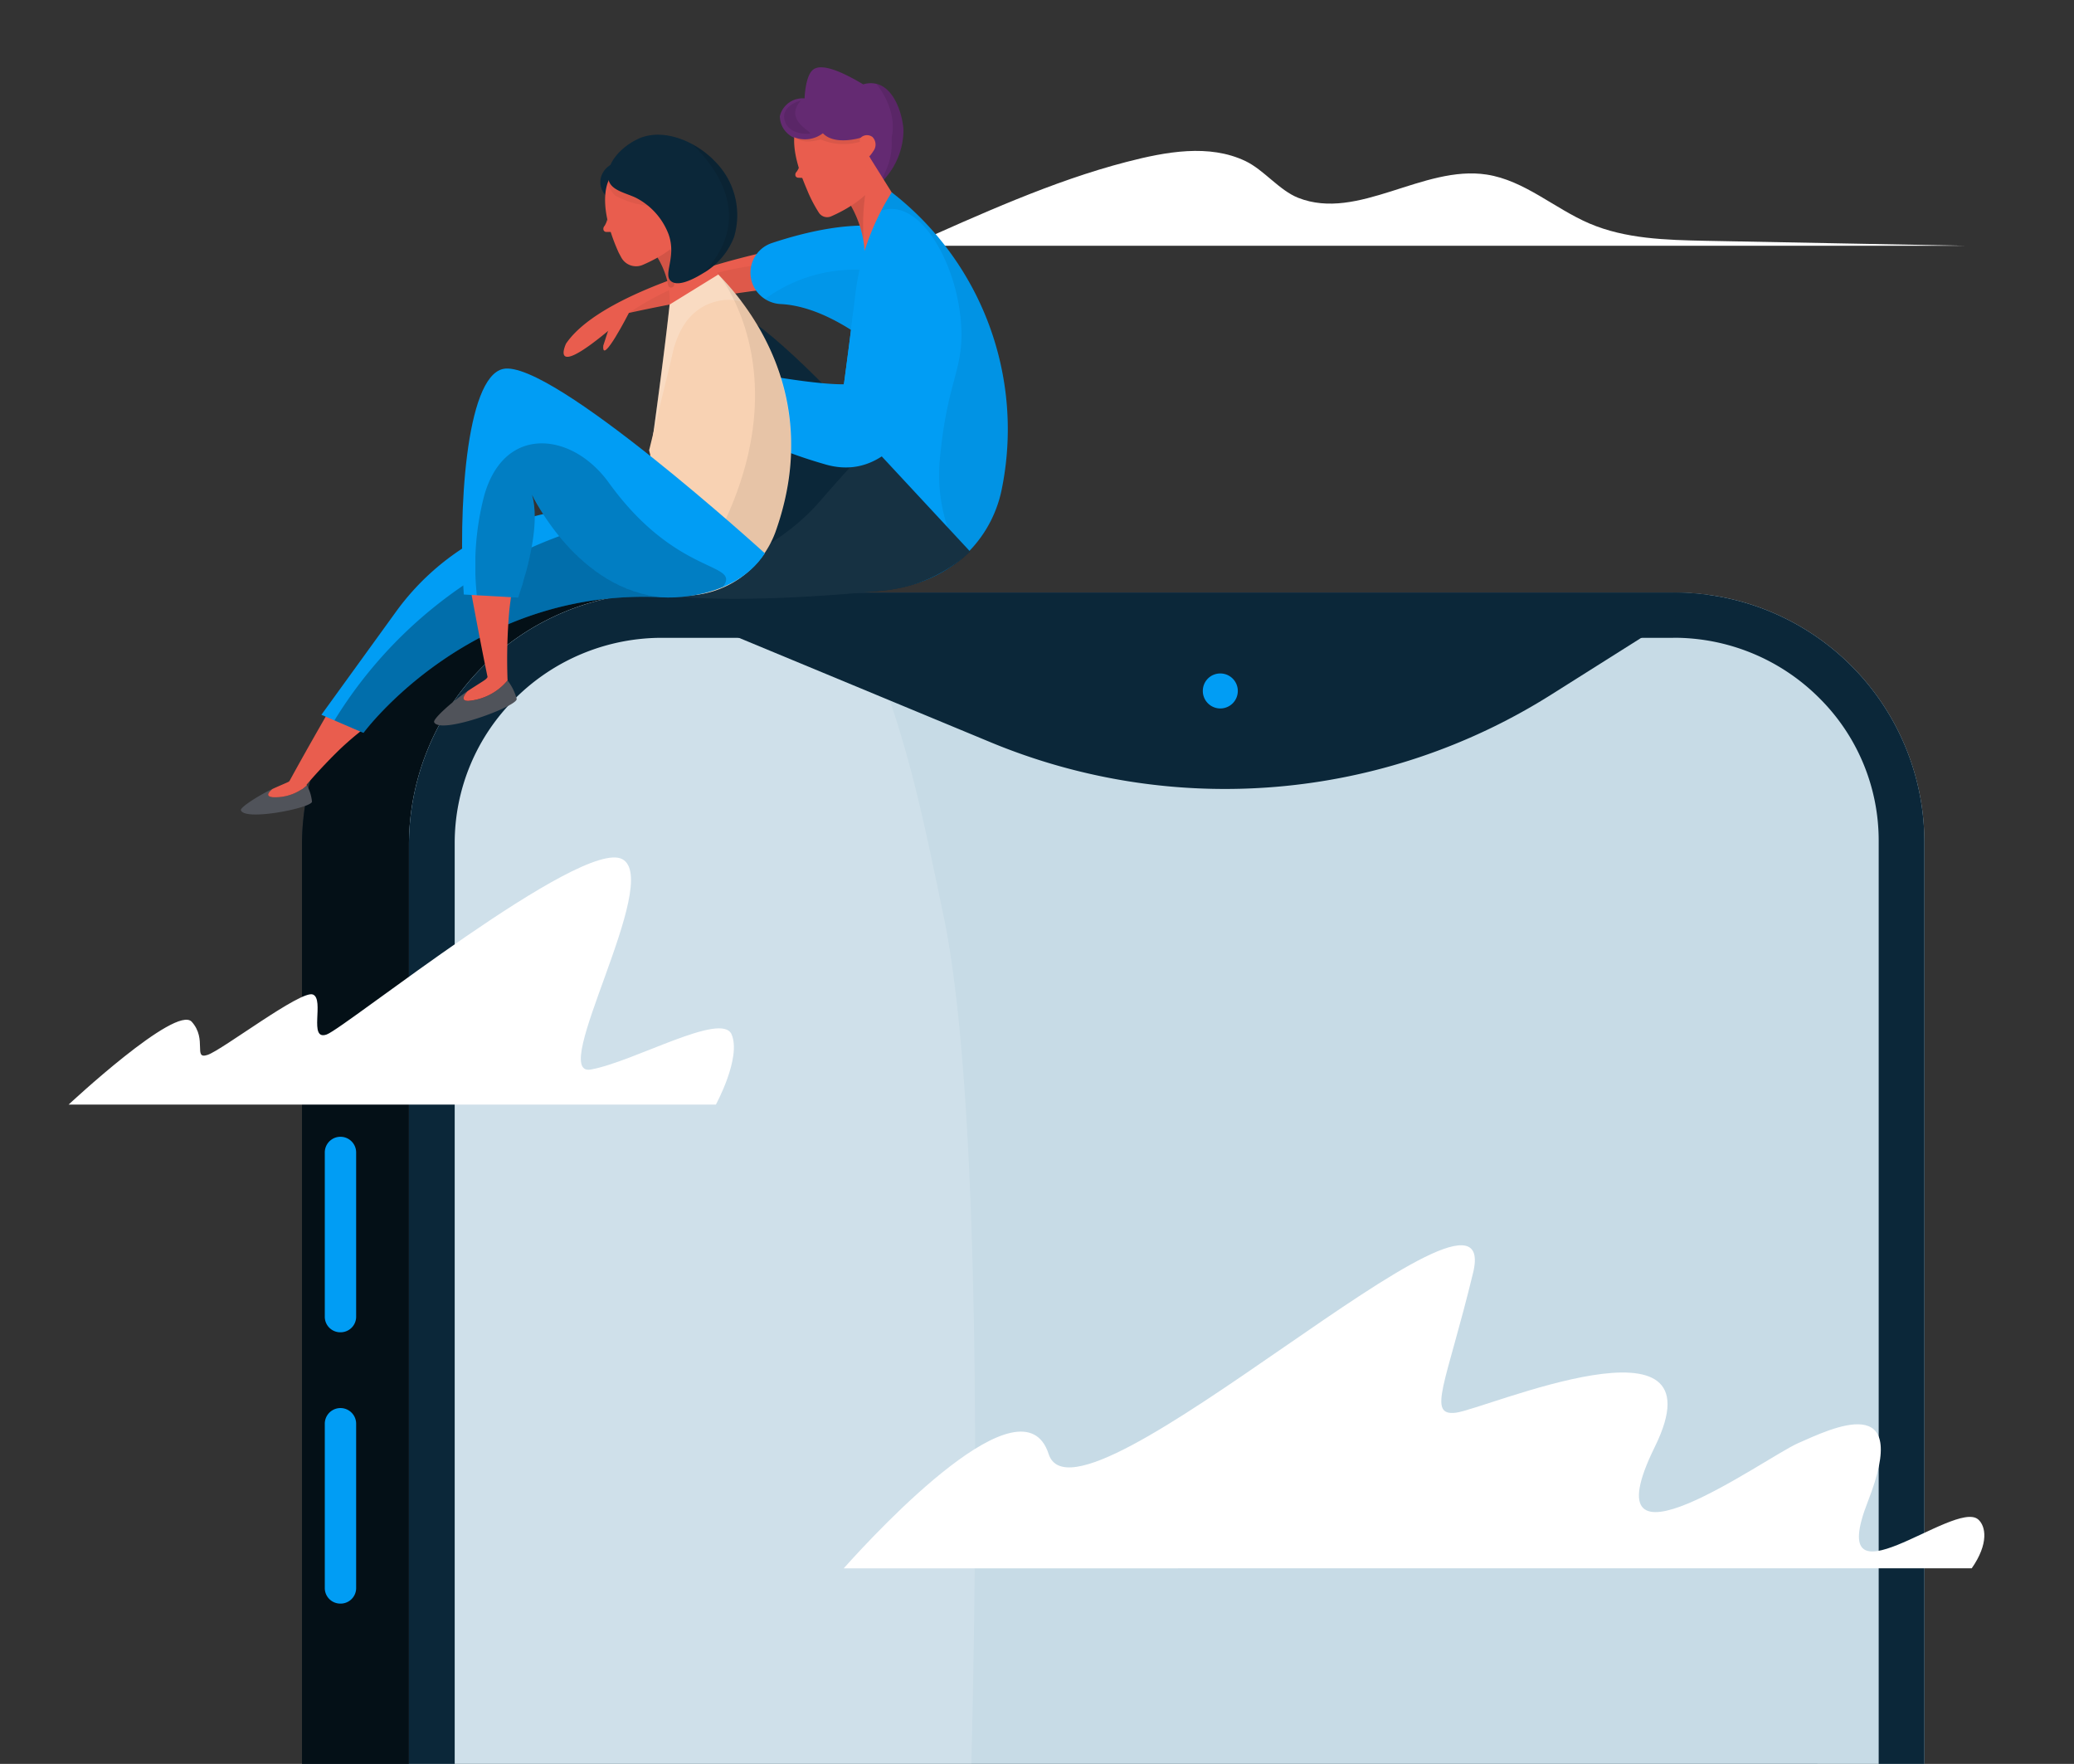 <svg xmlns="http://www.w3.org/2000/svg" xmlns:xlink="http://www.w3.org/1999/xlink" width="147" height="125" viewBox="0 0 147 125"><rect x="0" y="0" width="147" height="125" fill="#333333" stroke="none"/><defs><style>.a{fill:none;}.b{clip-path:url(#a);}.c{fill:#e95d4e;}.d,.y{opacity:0.05;}.ag,.ai,.d,.k,.r,.t{mix-blend-mode:multiply;isolation:isolate;}.e{clip-path:url(#b);}.f{fill:#019df4;}.g{clip-path:url(#c);}.h{fill:#0b2739;}.i{fill:#f8d2b3;}.j{clip-path:url(#d);}.k{opacity:0.6;}.l{clip-path:url(#e);}.m{fill:#c7dbe6;}.n{opacity:0.15;}.o{clip-path:url(#f);}.p{fill:#fff;}.q{fill:#642a72;}.r{opacity:0.1;}.s{clip-path:url(#g);}.ad,.t{opacity:0.07;}.u{clip-path:url(#h);}.v{clip-path:url(#i);}.w{clip-path:url(#j);}.x{clip-path:url(#k);}.z{clip-path:url(#l);}.aa,.ai{opacity:0.2;}.ab{clip-path:url(#m);}.ac{clip-path:url(#n);}.ae{clip-path:url(#o);}.af{fill:#50535a;}.ag{opacity:0.3;}.ah{clip-path:url(#p);}.aj{clip-path:url(#q);}.ak{clip-path:url(#r);}.al{clip-path:url(#s);}</style><clipPath id="a"><rect class="a" width="146" height="125" transform="translate(0.345 0.467)"/></clipPath><clipPath id="b"><rect class="a" width="9.213" height="3.385"/></clipPath><clipPath id="c"><rect class="a" width="7.953" height="5.021"/></clipPath><clipPath id="d"><rect class="a" width="147" height="125" transform="translate(0.168 0.467)"/></clipPath><clipPath id="e"><rect class="a" width="107.408" height="206.839"/></clipPath><clipPath id="f"><rect class="a" width="104.351" height="201.453"/></clipPath><clipPath id="g"><rect class="a" width="2.54" height="7.287"/></clipPath><clipPath id="h"><rect class="a" width="4.691" height="1.315"/></clipPath><clipPath id="i"><rect class="a" width="1.855" height="2.364"/></clipPath><clipPath id="j"><rect class="a" width="1.006" height="3.231"/></clipPath><clipPath id="k"><rect class="a" width="8.962" height="25.832"/></clipPath><clipPath id="l"><rect class="a" width="27.295" height="10.435"/></clipPath><clipPath id="m"><rect class="a" width="7.876" height="23.845"/></clipPath><clipPath id="n"><rect class="a" width="3.113" height="1.993"/></clipPath><clipPath id="o"><rect class="a" width="5.149" height="21.954"/></clipPath><clipPath id="p"><rect class="a" width="24.288" height="15.528"/></clipPath><clipPath id="q"><rect class="a" width="17.771" height="10.926"/></clipPath><clipPath id="r"><rect class="a" width="1.21" height="2.719"/></clipPath><clipPath id="s"><rect class="a" width="3.222" height="9.131"/></clipPath></defs><g transform="translate(-119.224 -1.676)"><g transform="translate(119.057 1.209)"><g transform="translate(0.823 0)"><g class="b" transform="translate(0)"><path class="c" d="M1025.772,152.509s-11.323,2.421-14.08,6.474c0,0-1.526,3.179,4.454-2.172a107.935,107.935,0,0,1,11.1-1.837s1.59-2.993-1.47-2.465" transform="translate(-972.227 -134.167)"/><g class="d" transform="translate(43.919 19.259)"><g class="e"><path d="M1050.789,164.245s5.373-1.158,9.213-1.648l-.1-1.737a20.641,20.641,0,0,0-9.115,3.385h0" transform="translate(-1050.789 -160.86)"/></g></g><path class="c" d="M1035.345,192.22l.685-2.11,1.129-.2s-1.952,3.814-1.814,2.31" transform="translate(-993.24 -167.266)"/><path class="f" d="M1124.189,141.227h0a2.213,2.213,0,0,1,1.225-3.215c2.316-.769,5.782-1.627,8.485-1.039v9.448s-3.886-3.873-7.867-4.083a2.264,2.264,0,0,1-1.843-1.11" transform="translate(-1071.353 -120.324)"/><g class="d" transform="translate(53.568 19.602)"><g class="g"><path d="M1132.658,165.857a2.3,2.3,0,0,0,1.112.354,12.117,12.117,0,0,1,6.113,2.609l.728-4.921a10.726,10.726,0,0,0-7.953,1.958" transform="translate(-1132.658 -163.799)"/></g></g><path class="h" d="M1060.92,201.936l-1.321-.219c.28-6.89,1.167-18.524,4.517-18.879,4.221-.447,18.625,17.721,18.625,17.721-3.777,3.687-9.189,2.741-9.189,2.741-7.455-1.337-10.451-10.1-10.451-10.1.4,2.393-.891,5.949-2.181,8.739" transform="translate(-1014.641 -161.011)"/><path class="i" d="M1137.206,343.857h5.828a.218.218,0,0,0,.17-.357l-.155-.185a1.116,1.116,0,0,0-.719-.391l-2.615-.22a1.269,1.269,0,0,1-1.135-.978h-1.7Z" transform="translate(-1082.815 -301.395)"/><path class="h" d="M869.631,566.855h76.909A14.972,14.972,0,0,0,961.6,551.971V377.616a17.7,17.7,0,0,0-17.8-17.6H872.168a17.876,17.876,0,0,0-17.978,17.771v173.8a15.354,15.354,0,0,0,15.441,15.264" transform="translate(-833.441 -317.555)"/></g></g><g transform="translate(0 0)"><g class="j"><g class="k" transform="translate(21.572 42.462)"><g class="l"><path d="M869.631,566.855h76.909A14.972,14.972,0,0,0,961.6,551.971V377.616a17.7,17.7,0,0,0-17.8-17.6H872.168a17.876,17.876,0,0,0-17.978,17.771v173.8a15.354,15.354,0,0,0,15.441,15.264" transform="translate(-854.19 -360.017)"/></g></g><path class="m" d="M933.957,566.855h76.909a14.972,14.972,0,0,0,15.058-14.885V377.616a17.7,17.7,0,0,0-17.8-17.6H936.494a17.876,17.876,0,0,0-17.978,17.771v173.8a15.354,15.354,0,0,0,15.441,15.264" transform="translate(-889.363 -317.555)"/><g class="n" transform="translate(30.196 44.78)"><g class="o"><path class="p" d="M986,515.1c-15.228-7.951-20.709-26.573-20.02-47.47.6-18.22,1.135-53.31-1.776-67.157-1.356-6.445-2.675-13.555-5.94-20.553H945.478a18.226,18.226,0,0,0-18.113,18.337V573.98a16.248,16.248,0,0,0,11.514,4.781l76.432,2.608a16.507,16.507,0,0,0,16.4-16.608v-59.6c-2.944,2.063-5.6,3.9-7.9,5.427-12.971,8.621-25.36,11.009-37.813,4.507" transform="translate(-927.365 -379.916)"/></g></g><path class="h" d="M1008.122,363.218a14.555,14.555,0,0,1,10.3,4.217,14.22,14.22,0,0,1,4.266,10.181V551.97a11.765,11.765,0,0,1-11.819,11.683h-76.91a12.147,12.147,0,0,1-12.2-12.063v-173.8a14.391,14.391,0,0,1,4.317-10.3,14.729,14.729,0,0,1,10.422-4.268h71.627m0-3.2H936.495a17.875,17.875,0,0,0-17.977,17.771v173.8a15.353,15.353,0,0,0,15.441,15.264h76.91a14.972,14.972,0,0,0,15.057-14.885V377.616a17.7,17.7,0,0,0-17.8-17.6" transform="translate(-889.364 -317.555)"/><path class="h" d="M1133.682,360.017h-68.806a18.184,18.184,0,0,0-4.024.463l24.458,10.147A43.341,43.341,0,0,0,1125,367.272l11.216-7.075a18.137,18.137,0,0,0-2.532-.18" transform="translate(-1014.924 -317.555)"/><path class="p" d="M620.459,134.67c4.973-2.2,10.129-4.577,15.4-5.941,2.782-.719,5.851-1.294,8.438-.054,1.306.627,2.382,2.067,3.731,2.6,4.242,1.671,8.848-2.345,13.36-1.648,2.678.414,4.8,2.407,7.285,3.469,2.558,1.092,5.425,1.166,8.211,1.224,5.636.117,12.783.234,18.42.351Z" transform="translate(-555.845 -116.788)"/><path class="p" d="M-109.527,259.54c1.221-1.75,1-2.991.456-3.462-1.684-1.46-10.937,6.693-7.812-1.287s-2.6-5.148-4.948-4.119-15.1,10.3-10.156.257-12.017-2.672-14.1-2.415-.685-2.059,1.218-9.917c2.3-9.517-28,19.282-30.084,12.847-1.819-5.621-11.98,5.251-14.525,8.1Z" transform="translate(249.446 -147.934)"/><path class="p" d="M713.836,538.635s7.611-7.109,8.728-5.867.07,2.692,1.117,2.347,6.633-4.625,7.471-4.279-.349,3.313.978,2.83,18.085-13.943,20.947-12.424-5.307,15.461-2.234,14.909,9.287-4.141,9.985-2.485-1.117,4.97-1.117,4.97Z" transform="translate(-708.805 -459.89)"/><path class="f" d="M869.011,704.989h0a1.1,1.1,0,0,0,1.111-1.1V692.246a1.111,1.111,0,0,0-2.223,0v11.644a1.1,1.1,0,0,0,1.111,1.1" transform="translate(-844.712 -610.108)"/><path class="f" d="M869.011,870h0a1.1,1.1,0,0,0,1.111-1.1V857.254a1.111,1.111,0,0,0-2.223,0V868.9a1.1,1.1,0,0,0,1.111,1.1" transform="translate(-844.712 -755.891)"/><path class="f" d="M1395.942,410.439a1.24,1.24,0,1,0,1.24-1.226,1.233,1.233,0,0,0-1.24,1.226" transform="translate(-1310.522 -361.02)"/><path class="q" d="M1148.346,48.953a5.226,5.226,0,0,0,1.908-4.021c-.069-1.123-.652-2.963-1.927-3.266a1.8,1.8,0,0,0-.926.041c-2.224-1.332-3.165-1.369-3.569-1.028-.546.462-.586,2.022-.586,2.022a1.659,1.659,0,0,0-1.754,1.258,1.684,1.684,0,0,0,1.873,1.659l4.981,3.335" transform="translate(-1086.052 -35.261)"/></g></g><g transform="translate(17.236 6.284)"><g class="r" transform="translate(44.434 0.122)"><g class="s"><path d="M1194.417,56.811l.184.708.441.3a5.228,5.228,0,0,0,1.907-4.021c-.069-1.123-.652-2.963-1.927-3.266,0,0,3,3.415-.6,6.283" transform="translate(-1194.417 -50.528)"/></g></g><path class="c" d="M1151.133,65.268c-.556-1.306-1.685-3.958-.362-5.566a3.465,3.465,0,0,1,3.719-.967,3.341,3.341,0,0,1,1.6,1.41,4.416,4.416,0,0,1,.615,1.9,4.7,4.7,0,0,1-.291,1.74c-.653,1.726-2.648,2.781-3.637,3.211a.7.7,0,0,1-.871-.26,9.98,9.98,0,0,1-.775-1.468" transform="translate(-1110.936 -57.482)"/><g class="t" transform="translate(39.35 3.079)"><g class="u"><path d="M1151.278,76.76s.372.531,1.746.138a4.15,4.15,0,0,0,2.788.168.35.35,0,0,1,.157-.4L1153,75.914Z" transform="translate(-1151.278 -75.914)"/></g></g><path class="q" d="M1153.968,56.641l-.786-1.883,0-1.167-.609-.164s-1.831.577-2.681-.317a2.09,2.09,0,0,1-2.267.176l-.075-1.232,3.658-2.571,2.912,1.823.332.843a4.614,4.614,0,0,1-.063,3.532Z" transform="translate(-1108.637 -49.483)"/><path class="c" d="M1190.16,81.938v-.012a.649.649,0,0,1,.837-.055.768.768,0,0,1,.069.993,3.221,3.221,0,0,1-.294.393Z" transform="translate(-1146.228 -77.981)"/><path class="c" d="M1190.073,83.34l-.011.481a1.432,1.432,0,0,0,.294.082c-.006-.024-.091-.527-.091-.527Z" transform="translate(-1146.141 -79.396)"/><path class="c" d="M1151.141,100a1.5,1.5,0,0,1-.215.439.291.291,0,0,0-.078.305.222.222,0,0,0,.2.12c.074.005.2.008.342.017l-.237-.915a.247.247,0,0,0-.016.033" transform="translate(-1111.531 -94.086)"/><g class="r" transform="translate(38.505 1.306)"><g class="v"><path d="M1145.3,60.692s-1.376.342-1.174,1.326,1.36,1.077,1.783,1.026-1.918-.9-.61-2.352" transform="translate(-1144.108 -60.692)"/></g></g><path class="c" d="M1184.308,98.25a7.61,7.61,0,0,1,.973,3.2s1.321-.411,2.758-2.8l-2.428-3.879Z" transform="translate(-1141.065 -89.489)"/><g class="r" transform="translate(43.247 8.008)"><g class="w"><path d="M1184.348,118.977a7.6,7.6,0,0,0,1.006-.762,14.72,14.72,0,0,0-.1,3.231,8.591,8.591,0,0,0-.9-2.47" transform="translate(-1184.348 -118.215)"/></g></g><path class="f" d="M1167.677,116.537a21.247,21.247,0,0,1,7.792,21.073,8.754,8.754,0,0,1-8.642,7.007h-4.649s1.959-12.548,2.909-20.764a17.341,17.341,0,0,1,2.4-7Z" transform="translate(-1121.544 -108.725)"/><path class="f" d="M1178.788,187.224l-.718,9.467h-2.809c.432-3.036.877-6.31,1.226-9.188Z" transform="translate(-1133.085 -171.177)"/><g class="t" transform="translate(45.398 7.812)"><g class="x"><path d="M1203.14,116.856l.193-.318a21.247,21.247,0,0,1,7.792,21.073,8.523,8.523,0,0,1-2.729,4.759,8.44,8.44,0,0,1-1.357-2.97,11.762,11.762,0,0,1-.292-3.961c.507-5.417,1.612-6.185,1.525-9.128-.117-3.962-2.29-8.326-4.723-8.584a2.391,2.391,0,0,0-.953.1c.171-.328.35-.653.542-.971" transform="translate(-1202.598 -116.538)"/></g></g><path class="h" d="M1024.424,281.187c1.486-5.426,20.647-6.966,20.647-6.966h0l6.578,7.081a10.276,10.276,0,0,1-5.983,2.749h0s-22.729,2.561-21.243-2.865" transform="translate(-999.963 -248.038)"/><g class="y" transform="translate(24.392 26.183)"><g class="z"><path class="p" d="M1032.251,282.737a15.442,15.442,0,0,0,8.777-5.014c.771-.893,1.886-2.154,3.061-3.409.622-.064.981-.093.981-.093h0l6.578,7.081a10.276,10.276,0,0,1-5.983,2.749h0s-22.018,2.48-21.3-2.614c.29.188.56.36.8.508,1.714,1.042,3.941,1.4,7.078.791" transform="translate(-1024.354 -274.221)"/></g></g><path class="f" d="M1097.58,168.31s-2.234,12.086-9.052,9.994a33.707,33.707,0,0,1-10.639-5.215l1.117-2.106s7.867,1.711,10.929,1.669l2-5.577a4.027,4.027,0,0,1,1.271-1.817,2.3,2.3,0,0,1,1.97-.55,3.164,3.164,0,0,1,2.41,3.6" transform="translate(-1047.189 -151.237)"/><path class="i" d="M1056.763,157.176s9.563,7.275,5.25,19.34a6.867,6.867,0,0,1-6.65,4.5l-3.622-.086s2.08-14.053,2.775-20.539Z" transform="translate(-1024.122 -144.629)"/><g class="aa" transform="translate(27.619 12.547)"><g class="ab"><path class="p" d="M1058.867,179.417c-.307.229.107-2.337-.5-2.851a4.273,4.273,0,0,1-.7-.78,22.3,22.3,0,0,1-2.268-4.423,13.8,13.8,0,0,1-.888-5.786c.213-4.2,2.277-5.193,3.453-5.436a3.281,3.281,0,0,1,1.646.049,16.651,16.651,0,0,0-2.854-3.013l-2.247,3.218c-.7,6.486-2.775,20.539-2.775,20.539l3.622.086a6.963,6.963,0,0,0,4.24-1.31c-.354-.219-.64-.363-.735-.292" transform="translate(-1051.74 -157.176)"/></g></g><path class="i" d="M1064.8,209.305l-1.819,7.473.567,2.312,3.639,1.425Z" transform="translate(-1034.041 -190.685)"/><path class="h" d="M1034.173,101.692a1.393,1.393,0,0,1-.553-1.311,1.483,1.483,0,0,1,.837-1.084Z" transform="translate(-1008.125 -93.493)"/><path class="c" d="M1035.667,132.752a1.525,1.525,0,0,1-.194.462.3.3,0,0,0-.063.317.228.228,0,0,0,.216.111c.077,0,.207,0,.351,0l-.3-.922a.251.251,0,0,0-.014.034" transform="translate(-1009.694 -123.021)"/><path class="c" d="M1036.887,95.977a3.212,3.212,0,0,1,3.06-1.424c1.515.185,2.8.814,3.015,2.7a4.52,4.52,0,0,1-.3,1.864c-.04.117-.158.36-.158.36s-.482,1.519-3.338,2.749l0,0a1.193,1.193,0,0,1-1.538-.516l-.185-.343c-1.772-3.945-.558-5.386-.558-5.386" transform="translate(-1010.661 -89.279)"/><path class="c" d="M1065.626,140.233a5.924,5.924,0,0,1,1.138,3.752l3.466-2.138-2.744-3.244Z" transform="translate(-1036.371 -128.22)"/><g class="d" transform="translate(26.028 6.785)"><g class="ac"><path d="M1038.377,107.722a1.8,1.8,0,0,0-.139.288,1.565,1.565,0,0,0,.5.965,5.956,5.956,0,0,0,2.612.74Z" transform="translate(-1038.238 -107.722)"/></g></g><g class="ad" transform="translate(33.859 13.77)"><g class="ae"><path d="M1109.839,179.534v-.008a17.41,17.41,0,0,0-5.038-11.846c.773,1.048,5.224,7.809-.111,18.257l.281,3.7a6.128,6.128,0,0,0,1.949-1.139,6.711,6.711,0,0,0,1.584-2.165c.04-.094.079-.19.115-.287a18.756,18.756,0,0,0,1.218-6.316c0-.064,0-.129,0-.193" transform="translate(-1104.69 -167.68)"/></g></g><path class="c" d="M847.4,429.184l-.927-.59c1.344-2.477,3.459-6.112,3.459-6.112L852.1,424.6a21.757,21.757,0,0,0-2.052,1.722,38.076,38.076,0,0,0-2.654,2.862" transform="translate(-843.043 -379.026)"/><path class="af" d="M817.4,479c-.062-.2,1.321-1.086,2.244-1.506-.263.218-.512.513-.042.579a3.389,3.389,0,0,0,2.476-.836,3.019,3.019,0,0,1,.36,1.152c.054.434-4.785,1.417-5.038.611" transform="translate(-817.395 -427.403)"/><path class="c" d="M834.118,471.932c-.47-.066-.221-.361.043-.579.572-.261,1.057-.455,1.161-.519a.7.7,0,0,0,.318-.443l.294-.1s.6.714.66.81a3.388,3.388,0,0,1-2.476.836" transform="translate(-831.914 -421.262)"/><path class="f" d="M890.174,308.564l2.466-7.171-8.853.9a17.811,17.811,0,0,0-12.624,7.249l-5.313,7.339,2.983,1.282s7.631-10.388,21.342-9.6" transform="translate(-860.139 -272.044)"/><g class="ag" transform="translate(6.634 30.593)"><g class="ah"><path d="M897.088,318.005l.887-2.58-2.135-3.346a31.427,31.427,0,0,0-22.153,14.643l2.059.885s7.631-10.388,21.341-9.6" transform="translate(-873.687 -312.079)"/></g></g><path class="c" d="M955.536,349.68l-1.4-.157c-.692-3.3-1.576-8.25-1.576-8.25l3.647.293a25.565,25.565,0,0,0-.546,3.144,39.649,39.649,0,0,0-.125,4.969" transform="translate(-936.63 -307.278)"/><path class="af" d="M933.625,416.394c-.111-.223,1.357-1.532,2.369-2.2-.27.307-.509.7.06.694a4.049,4.049,0,0,0,2.772-1.451,3.637,3.637,0,0,1,.646,1.3c.147.5-5.395,2.571-5.848,1.663" transform="translate(-919.922 -371.033)"/><path class="c" d="M951.679,408.55c-.569.009-.33-.386-.06-.694.628-.415,1.164-.736,1.275-.831a.837.837,0,0,0,.293-.585l.328-.177s.846.733.936.835a4.047,4.047,0,0,1-2.772,1.451" transform="translate(-935.546 -364.697)"/><path class="f" d="M954.453,239.952l-3.86-.215c-.4-5.614.1-15.4,2.788-15.986,3.384-.736,18.552,13.067,18.552,13.067-2.222,3.417-7.109,3.125-7.109,3.125-6.168-.426-9.391-7.273-9.391-7.273.544,1.905-.185,4.905-.98,7.283" transform="translate(-934.79 -203.423)"/><g class="ai" transform="translate(16.626 25.603)"><g class="aj"><path d="M963.008,273.84c1.143,1.9,4.14,5.994,8.866,6.32a10.416,10.416,0,0,0,4.122-.73c1.351-1.809-3.218-.673-8.065-7.385-1.53-2.119-3.714-3.094-5.533-2.725-1.644.334-2.769,1.692-3.313,3.642a19.616,19.616,0,0,0-.543,6.786c.007.088.014.172.022.257l2.94.164c.795-2.378,1.523-5.377.98-7.283,0,0,.192.356.525.953" transform="translate(-958.465 -269.244)"/></g></g><g class="r" transform="translate(29.543 11.844)"><g class="ak"><path d="M1068.072,151.737a6.06,6.06,0,0,1,.741,1.951.219.219,0,0,0,.432-.013,5.751,5.751,0,0,0-.271-2.529,7.983,7.983,0,0,1-.9.591" transform="translate(-1068.072 -151.146)"/></g></g><path class="h" d="M1040.535,81.762c1.845-.784,4.149.306,5.417,1.664a5.385,5.385,0,0,1,1.309,5.34A5.054,5.054,0,0,1,1045.1,91.3c-.389.237-1.693,1.037-2.283.593-.626-.471.4-1.7-.191-3.34a4.831,4.831,0,0,0-2.343-2.6c-.729-.34-1.7-.507-1.9-1.219a1.41,1.41,0,0,1-.035-.352c0-1.208,1.3-2.237,2.185-2.614" transform="translate(-1012.309 -77.769)"/><g class="r" transform="translate(31.992 4.398)"><g class="al"><path d="M1091.811,93.833a5.384,5.384,0,0,0-1.309-5.339,6.5,6.5,0,0,0-1.65-1.259c1.773,1.7,4.421,5.28.8,9.131a5.052,5.052,0,0,0,2.157-2.533" transform="translate(-1088.852 -87.235)"/></g></g></g></g></g></svg>